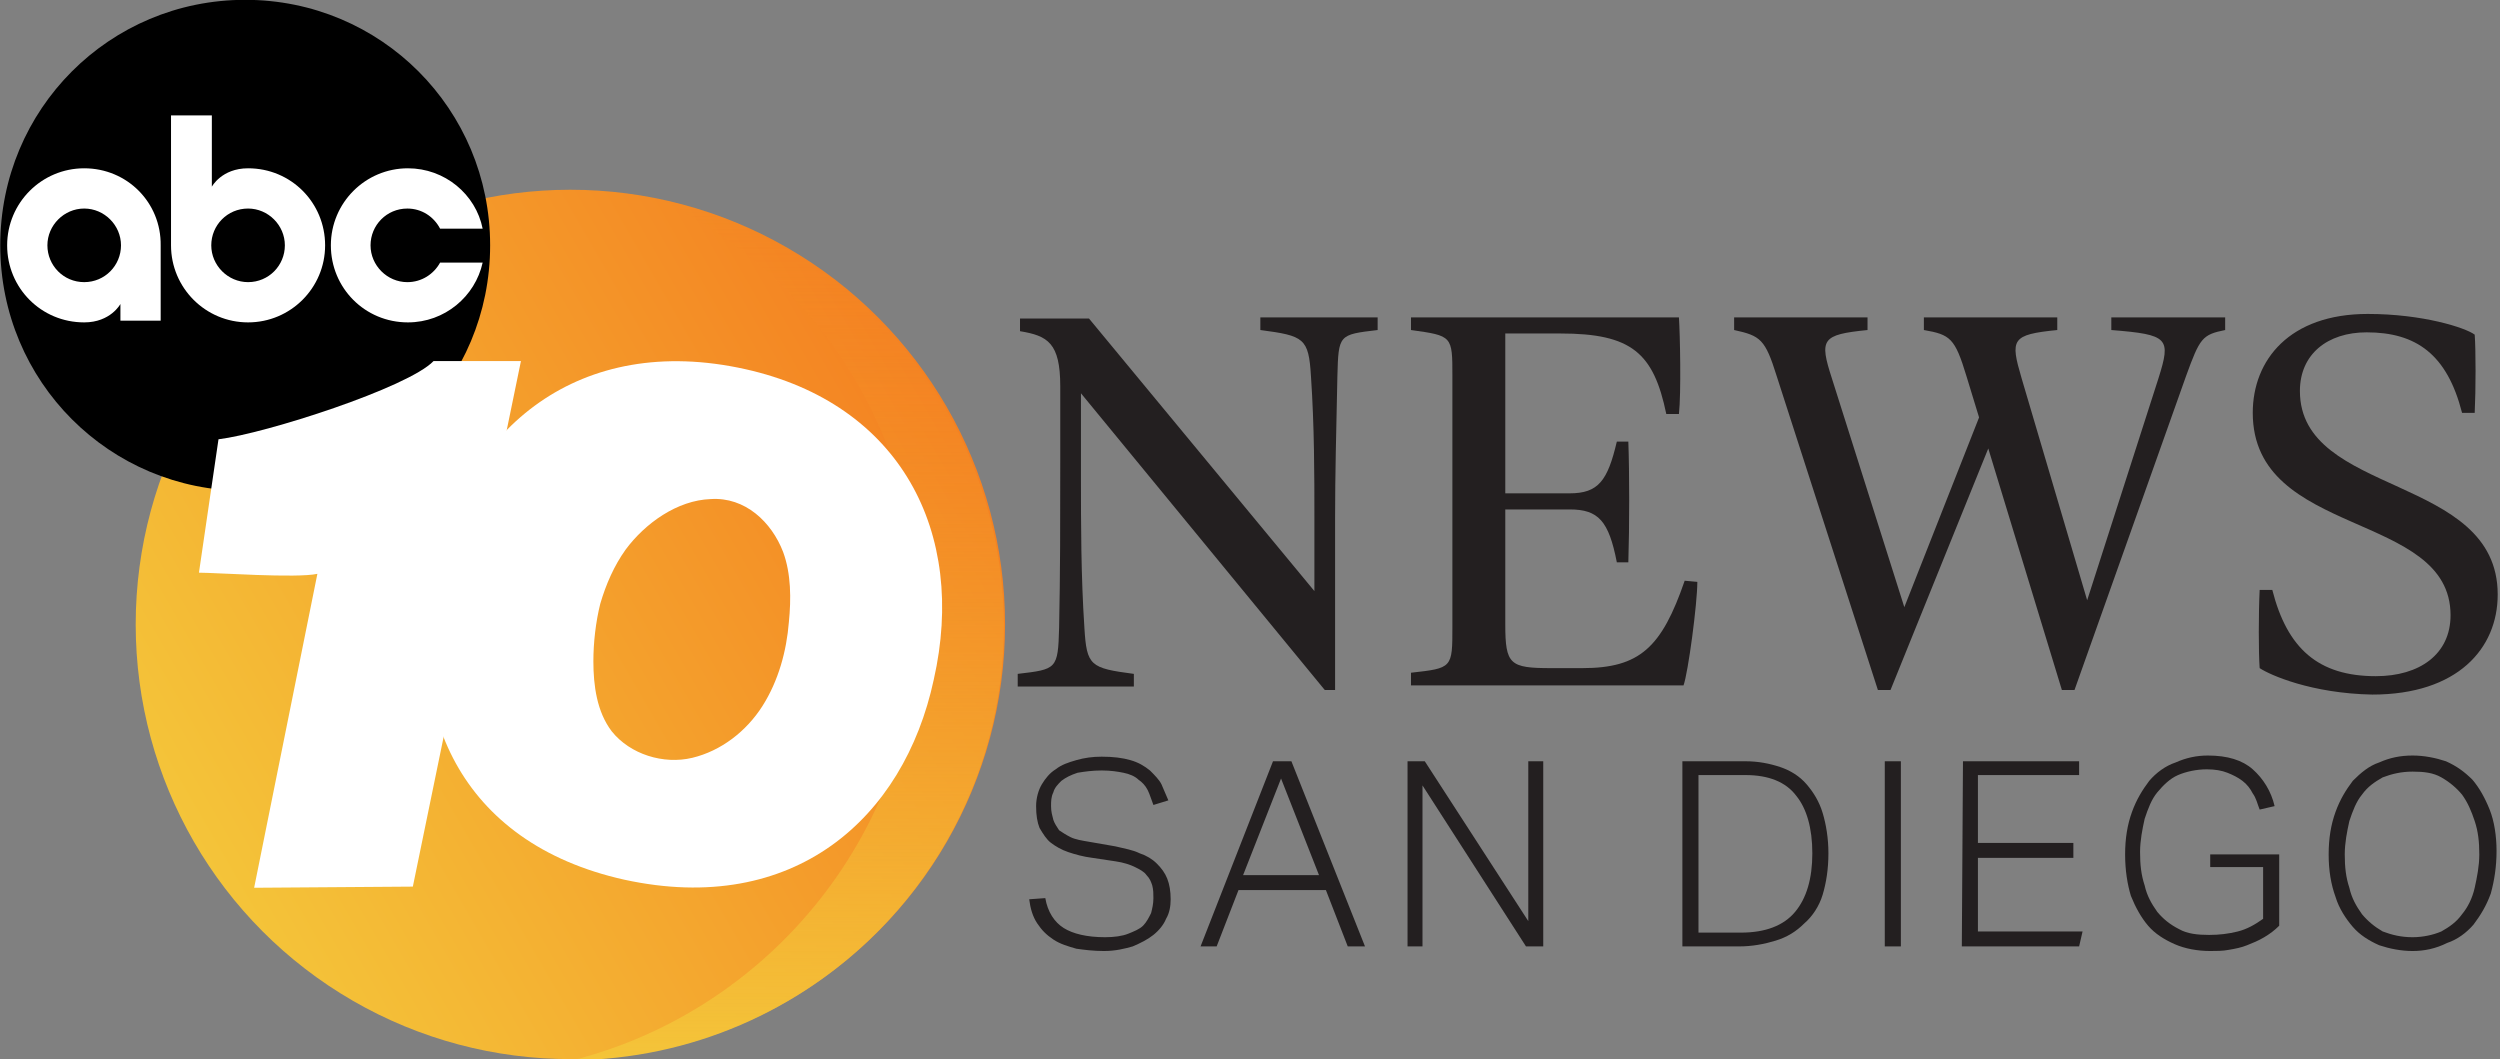 <?xml version="1.0" encoding="utf-8"?>
<!-- Generator: Adobe Illustrator 27.5.0, SVG Export Plug-In . SVG Version: 6.00 Build 0)  -->
<svg version="1.1" id="Group_14" xmlns="http://www.w3.org/2000/svg" xmlns:xlink="http://www.w3.org/1999/xlink" x="0px" y="0px"
	 viewBox="0 0 217.4 92.1" style="enable-background:new 0 0 217.4 92.1;" xml:space="preserve">
<rect x="0" y="0" width="217.4" height="92.1" fill="#808080" stroke="none"/>
<style type="text/css">
	.st0{fill:url(#SVGID_1_);}
	.st1{fill:url(#SVGID_00000062173964633703365170000001622792738121488263_);}
	.st2{fill:#FFFFFF;}
	.st3{fill:#231F20;}
</style>
<g>
	<g>
		
			<linearGradient id="SVGID_1_" gradientUnits="userSpaceOnUse" x1="-413.59" y1="-81.365" x2="-336.832" y2="-81.365" gradientTransform="matrix(0.866 -0.5 -0.5 -0.866 334.346 -204.054)">
			<stop  offset="0" style="stop-color:#F4C439"/>
			<stop  offset="1" style="stop-color:#F48021"/>
		</linearGradient>
		<circle class="st0" cx="49.6" cy="54.3" r="37.8"/>
		
			<linearGradient id="SVGID_00000003074832733022388080000007607256007971092384_" gradientUnits="userSpaceOnUse" x1="68.55" y1="1.889" x2="68.55" y2="77.769" gradientTransform="matrix(1 0 0 -1 0 94)">
			<stop  offset="0" style="stop-color:#F4C439"/>
			<stop  offset="1" style="stop-color:#F48021;stop-opacity:0"/>
		</linearGradient>
		<path style="fill:url(#SVGID_00000003074832733022388080000007607256007971092384_);" d="M57.5,17.4c13.3,6.5,22.4,20.2,22.4,36
			c0,18.7-12.8,34.4-30.1,38.8c20.7-0.2,37.5-17,37.5-37.8C87.2,36.2,74.5,21.1,57.5,17.4z"/>
		<g transform="matrix(.5 0 0 .5 1.072 1.285)">
			<path d="M40.5-2.6c-23.6,0-42.6,19-42.6,42.7s19,42.7,42.6,42.7s42.6-19,42.6-42.7S64.1-2.6,40.5-2.6z"/>
			<g>
				<path class="st2" d="M12.5,26.7c-7.4,0-13.4,6-13.4,13.4S5,53.5,12.5,53.5c4.6,0,6.3-3.2,6.3-3.2v2.9h7V40.1
					C25.9,32.7,20,26.7,12.5,26.7L12.5,26.7z M12.5,33.7c3.5,0,6.4,2.9,6.4,6.4s-2.8,6.4-6.4,6.4s-6.4-2.9-6.4-6.4S9,33.7,12.5,33.7
					z"/>
				<path class="st2" d="M27.6,17.5v22.6c0,7.4,6,13.4,13.4,13.4s13.4-6,13.4-13.4S48.5,26.7,41,26.7c-4.6,0-6.3,3.2-6.3,3.2V17.5
					H27.6z M41,33.7c3.5,0,6.4,2.9,6.4,6.4s-2.8,6.4-6.4,6.4c-3.5,0-6.4-2.9-6.4-6.4S37.4,33.7,41,33.7z"/>
				<path class="st2" d="M68.8,26.7c-7.4,0-13.4,6-13.4,13.4s5.9,13.4,13.4,13.4c6.4,0,11.7-4.5,13-10.4h-7.4
					c-1.1,2-3.2,3.4-5.7,3.4c-3.5,0-6.4-2.9-6.4-6.4s2.8-6.4,6.4-6.4c2.5,0,4.6,1.4,5.7,3.5h7.4C80.6,31.2,75.2,26.7,68.8,26.7
					L68.8,26.7z"/>
			</g>
		</g>
		<path class="st2" d="M22.1,77.2l5.5-27.3c-1.8,0.4-8.8-0.1-10.3-0.1L19,38.2c4.1-0.5,16.5-4.5,18.7-6.8h7.6l-9.4,45.7L22.1,77.2
			L22.1,77.2z"/>
		<path class="st2" d="M81.2,59.1C78.6,71.2,69,79.7,54.3,76.5c-14.4-3.2-19.2-14.8-16.5-27c2.7-12.3,12.6-20.6,27-17.4
			C78.3,35.1,84.1,46.3,81.2,59.1z M52.2,52.5c-0.4,1.6-0.6,3.4-0.6,5c0,2.1,0.3,4.4,1.6,6.1c1.6,2,4.5,2.9,7,2.3s4.7-2.3,6.1-4.5
			c1.4-2.2,2.1-4.8,2.3-7.3c0.2-2,0.2-4.2-0.5-6.1c-1-2.6-3.3-4.8-6.3-4.6c-2.9,0.1-5.7,2.1-7.4,4.4C53.4,49.2,52.7,50.8,52.2,52.5z
			"/>
	</g>
	<g>
		<path class="st3" d="M119.8,27.6v1.1c-3.4,0.4-3.4,0.4-3.5,4c-0.1,4.9-0.2,8.5-0.2,12.3v15h-0.9L94,34.2v7.5c0,3.7,0,8.4,0.3,12.9
			c0.2,3.3,0.5,3.5,4.3,4v1.1H88.5v-1.1c3.4-0.4,3.5-0.4,3.6-4c0.1-4.6,0.1-9.5,0.1-14.5v-6.5c0-3.8-1.1-4.4-3.5-4.8v-1.1h6
			l19.6,23.7V45c0-3.6,0-7.9-0.3-12.3c-0.2-3.3-0.6-3.5-4.4-4v-1.1H119.8z"/>
		<path class="st3" d="M147.6,50.6c0,1.9-0.8,7.9-1.2,9h-23.7v-1.1c3.6-0.4,3.6-0.4,3.6-4V32.7c0-3.5,0-3.5-3.6-4v-1.1H146
			c0.1,1.5,0.2,6.6,0,8.4h-1.1c-1.1-5.3-3-7-9.2-7h-4.8v13.9h5.6c2.5,0,3.3-1.1,4.1-4.5h1c0.1,2.7,0.1,7.4,0,10.5h-1
			c-0.7-3.6-1.6-4.6-4.1-4.6h-5.6v10c0,3.5,0.4,3.8,4,3.8h2.7c5,0,6.9-1.8,8.9-7.6L147.6,50.6L147.6,50.6z"/>
		<path class="st3" d="M193.5,27.6v1.1c-2,0.4-2.2,0.7-3.4,4L180.4,60h-1.1l-6.4-21l-8.5,21h-1.1l-8.8-27.3c-1-3.2-1.4-3.5-3.7-4
			v-1.1h11.6v1.1c-4,0.4-4.2,0.8-3.1,4.2l6.3,19.9l6.5-16.5l-1.1-3.6c-1-3.3-1.4-3.6-3.7-4v-1.1h11.6v1.1c-4,0.4-4.1,0.8-3.1,4.2
			l5.7,19.3l6.2-19.3c1.1-3.5,0.9-3.8-4.1-4.2v-1.1C183.6,27.6,193.5,27.6,193.5,27.6z"/>
		<path class="st3" d="M196.5,58.1c-0.1-1.3-0.1-4.8,0-6.8h1.1c1.3,5.1,4,7.5,9,7.5c3.8,0,6.5-1.9,6.5-5.3c0-9.1-17.2-6.7-17.2-17.6
			c0-4.6,3.2-8.6,10-8.6c4.8,0,8.5,1.2,9.3,1.8c0.1,1.3,0.1,4.8,0,6.8h-1.1c-1.3-5.1-4-7-8.3-7c-3.4,0-5.8,1.9-5.8,5.1
			c0,9.2,17.2,7.2,17.2,17.7c0,4.7-3.5,8.7-10.9,8.7C201,60.3,197.4,58.7,196.5,58.1z"/>
	</g>
	<g>
		<path class="st3" d="M90.9,78.1c0.2,1.2,0.8,2.1,1.6,2.6c0.8,0.5,2,0.8,3.6,0.8c0.8,0,1.5-0.1,2-0.3c0.5-0.2,1-0.4,1.3-0.7
			c0.3-0.3,0.5-0.7,0.7-1.1c0.1-0.4,0.2-0.8,0.2-1.3c0-0.4,0-0.7-0.1-1.1c-0.1-0.3-0.2-0.6-0.5-0.9c-0.2-0.3-0.6-0.5-1-0.7
			s-1-0.4-1.7-0.5l-2-0.3c-0.8-0.1-1.5-0.3-2.1-0.5s-1.1-0.5-1.5-0.8s-0.7-0.8-1-1.3c-0.2-0.5-0.3-1.1-0.3-1.9
			c0-0.7,0.2-1.4,0.5-1.9s0.7-1,1.2-1.3c0.5-0.4,1.1-0.6,1.8-0.8c0.7-0.2,1.4-0.3,2.2-0.3c1,0,1.8,0.1,2.5,0.3
			c0.7,0.2,1.2,0.5,1.7,0.9c0.4,0.4,0.8,0.8,1,1.2c0.2,0.5,0.4,0.9,0.6,1.4l-1.3,0.4c-0.2-0.5-0.3-0.9-0.5-1.3S99.3,68,99,67.8
			c-0.3-0.3-0.8-0.5-1.3-0.6S96.6,67,95.8,67s-1.5,0.1-2.1,0.2c-0.6,0.2-1,0.4-1.4,0.7c-0.3,0.3-0.6,0.6-0.7,1
			c-0.2,0.4-0.2,0.8-0.2,1.2c0,0.5,0.1,0.8,0.2,1.2c0.1,0.3,0.3,0.6,0.5,0.9c0.3,0.2,0.6,0.4,1,0.6s1,0.3,1.6,0.4l2.3,0.4
			c0.8,0.2,1.5,0.3,2.1,0.6c0.6,0.2,1.1,0.5,1.5,0.9s0.7,0.8,0.9,1.3c0.2,0.5,0.3,1.1,0.3,1.8c0,0.6-0.1,1.2-0.4,1.7
			c-0.2,0.5-0.6,1-1.1,1.4s-1.1,0.7-1.8,1c-0.7,0.2-1.5,0.4-2.5,0.4c-0.9,0-1.7-0.1-2.4-0.2c-0.7-0.2-1.4-0.4-2-0.8s-1-0.8-1.4-1.4
			s-0.6-1.3-0.7-2.1L90.9,78.1L90.9,78.1z"/>
		<path class="st3" d="M110.7,66.2h1.6l6.4,16.1h-1.5l-1.9-4.9h-7.6l-1.9,4.9h-1.4L110.7,66.2z M114.7,76.1l-3.3-8.4l-3.3,8.4H114.7
			z"/>
		<path class="st3" d="M122.4,66.2h1.5l9,13.9V66.2h1.3v16.1h-1.5l-9-14v14h-1.3C122.4,82.3,122.4,66.2,122.4,66.2z"/>
		<path class="st3" d="M146.4,66.2h5.4c1.1,0,2.1,0.2,3,0.5s1.7,0.8,2.3,1.5s1.1,1.5,1.4,2.5c0.3,1,0.5,2.2,0.5,3.5
			c0,1.4-0.2,2.6-0.5,3.6s-0.9,1.9-1.6,2.5c-0.7,0.7-1.5,1.2-2.5,1.5s-2,0.5-3.2,0.5h-4.9V66.2H146.4z M151.4,81.1
			c2.1,0,3.7-0.6,4.7-1.8c1-1.2,1.5-2.9,1.5-5.1s-0.5-3.9-1.4-5c-0.9-1.2-2.4-1.8-4.4-1.8h-4.1v13.7
			C147.7,81.1,151.4,81.1,151.4,81.1z"/>
		<path class="st3" d="M163.9,66.2h1.4v16.1h-1.4V66.2z"/>
		<path class="st3" d="M170.7,66.2h10.1v1.2H172v5.9h8.3v1.3H172V81h9.1l-0.3,1.3h-10.2L170.7,66.2L170.7,66.2z"/>
		<path class="st3" d="M192.3,74.3h5.9v6.2c-0.4,0.4-0.8,0.7-1.3,1s-1,0.5-1.5,0.7s-1,0.3-1.6,0.4c-0.5,0.1-1.1,0.1-1.6,0.1
			c-1.1,0-2.2-0.2-3.1-0.6c-0.9-0.4-1.7-0.9-2.3-1.6s-1.1-1.6-1.5-2.6c-0.3-1-0.5-2.2-0.5-3.6s0.2-2.6,0.6-3.7
			c0.4-1.1,0.9-1.9,1.5-2.7c0.6-0.7,1.4-1.3,2.3-1.6c0.9-0.4,1.8-0.6,2.8-0.6c1.7,0,3,0.4,3.9,1.2c0.9,0.8,1.6,1.9,1.9,3.2l-1.3,0.3
			c-0.2-0.5-0.3-1-0.6-1.4c-0.2-0.4-0.5-0.8-0.9-1.1c-0.4-0.3-0.8-0.5-1.3-0.7s-1.1-0.3-1.8-0.3c-0.9,0-1.8,0.2-2.5,0.5
			s-1.3,0.9-1.8,1.5s-0.8,1.4-1.1,2.3c-0.2,0.9-0.4,1.9-0.4,2.9c0,1.1,0.1,2,0.4,2.9c0.2,0.9,0.6,1.6,1.1,2.3
			c0.5,0.6,1.1,1.1,1.9,1.5c0.7,0.4,1.6,0.5,2.6,0.5c0.9,0,1.7-0.1,2.5-0.3c0.8-0.2,1.5-0.6,2.2-1.1v-4.5h-4.6v-1.1H192.3z"/>
		<path class="st3" d="M209.8,82.7c-1,0-2-0.2-2.9-0.5c-0.9-0.4-1.7-0.9-2.3-1.6s-1.2-1.6-1.5-2.6c-0.4-1.1-0.6-2.3-0.6-3.7
			c0-1.4,0.2-2.6,0.6-3.7c0.4-1.1,0.9-1.9,1.5-2.7c0.7-0.7,1.4-1.3,2.3-1.6c0.9-0.4,1.8-0.6,2.9-0.6c1,0,2,0.2,2.9,0.5
			c0.9,0.4,1.6,0.9,2.3,1.6c0.6,0.7,1.1,1.6,1.5,2.6s0.6,2.3,0.6,3.6c0,1.4-0.2,2.6-0.5,3.7c-0.4,1.1-0.9,1.9-1.5,2.7
			c-0.6,0.7-1.4,1.3-2.3,1.6C211.8,82.5,210.8,82.7,209.8,82.7z M209.8,81.5c0.9,0,1.8-0.2,2.5-0.5c0.7-0.4,1.3-0.8,1.8-1.5
			c0.5-0.6,0.9-1.4,1.1-2.3c0.2-0.9,0.4-1.9,0.4-2.9c0-1.1-0.1-2-0.4-2.9c-0.3-0.9-0.6-1.6-1.1-2.3c-0.5-0.6-1.1-1.1-1.8-1.5
			s-1.5-0.5-2.5-0.5s-1.8,0.2-2.6,0.5c-0.7,0.4-1.3,0.8-1.8,1.5c-0.5,0.6-0.8,1.4-1.1,2.3c-0.2,0.9-0.4,1.9-0.4,2.9
			c0,1.1,0.1,2,0.4,2.9c0.2,0.9,0.6,1.6,1.1,2.3c0.5,0.6,1.1,1.1,1.8,1.5C208,81.3,208.8,81.5,209.8,81.5z"/>
	</g>
</g>
</svg>
